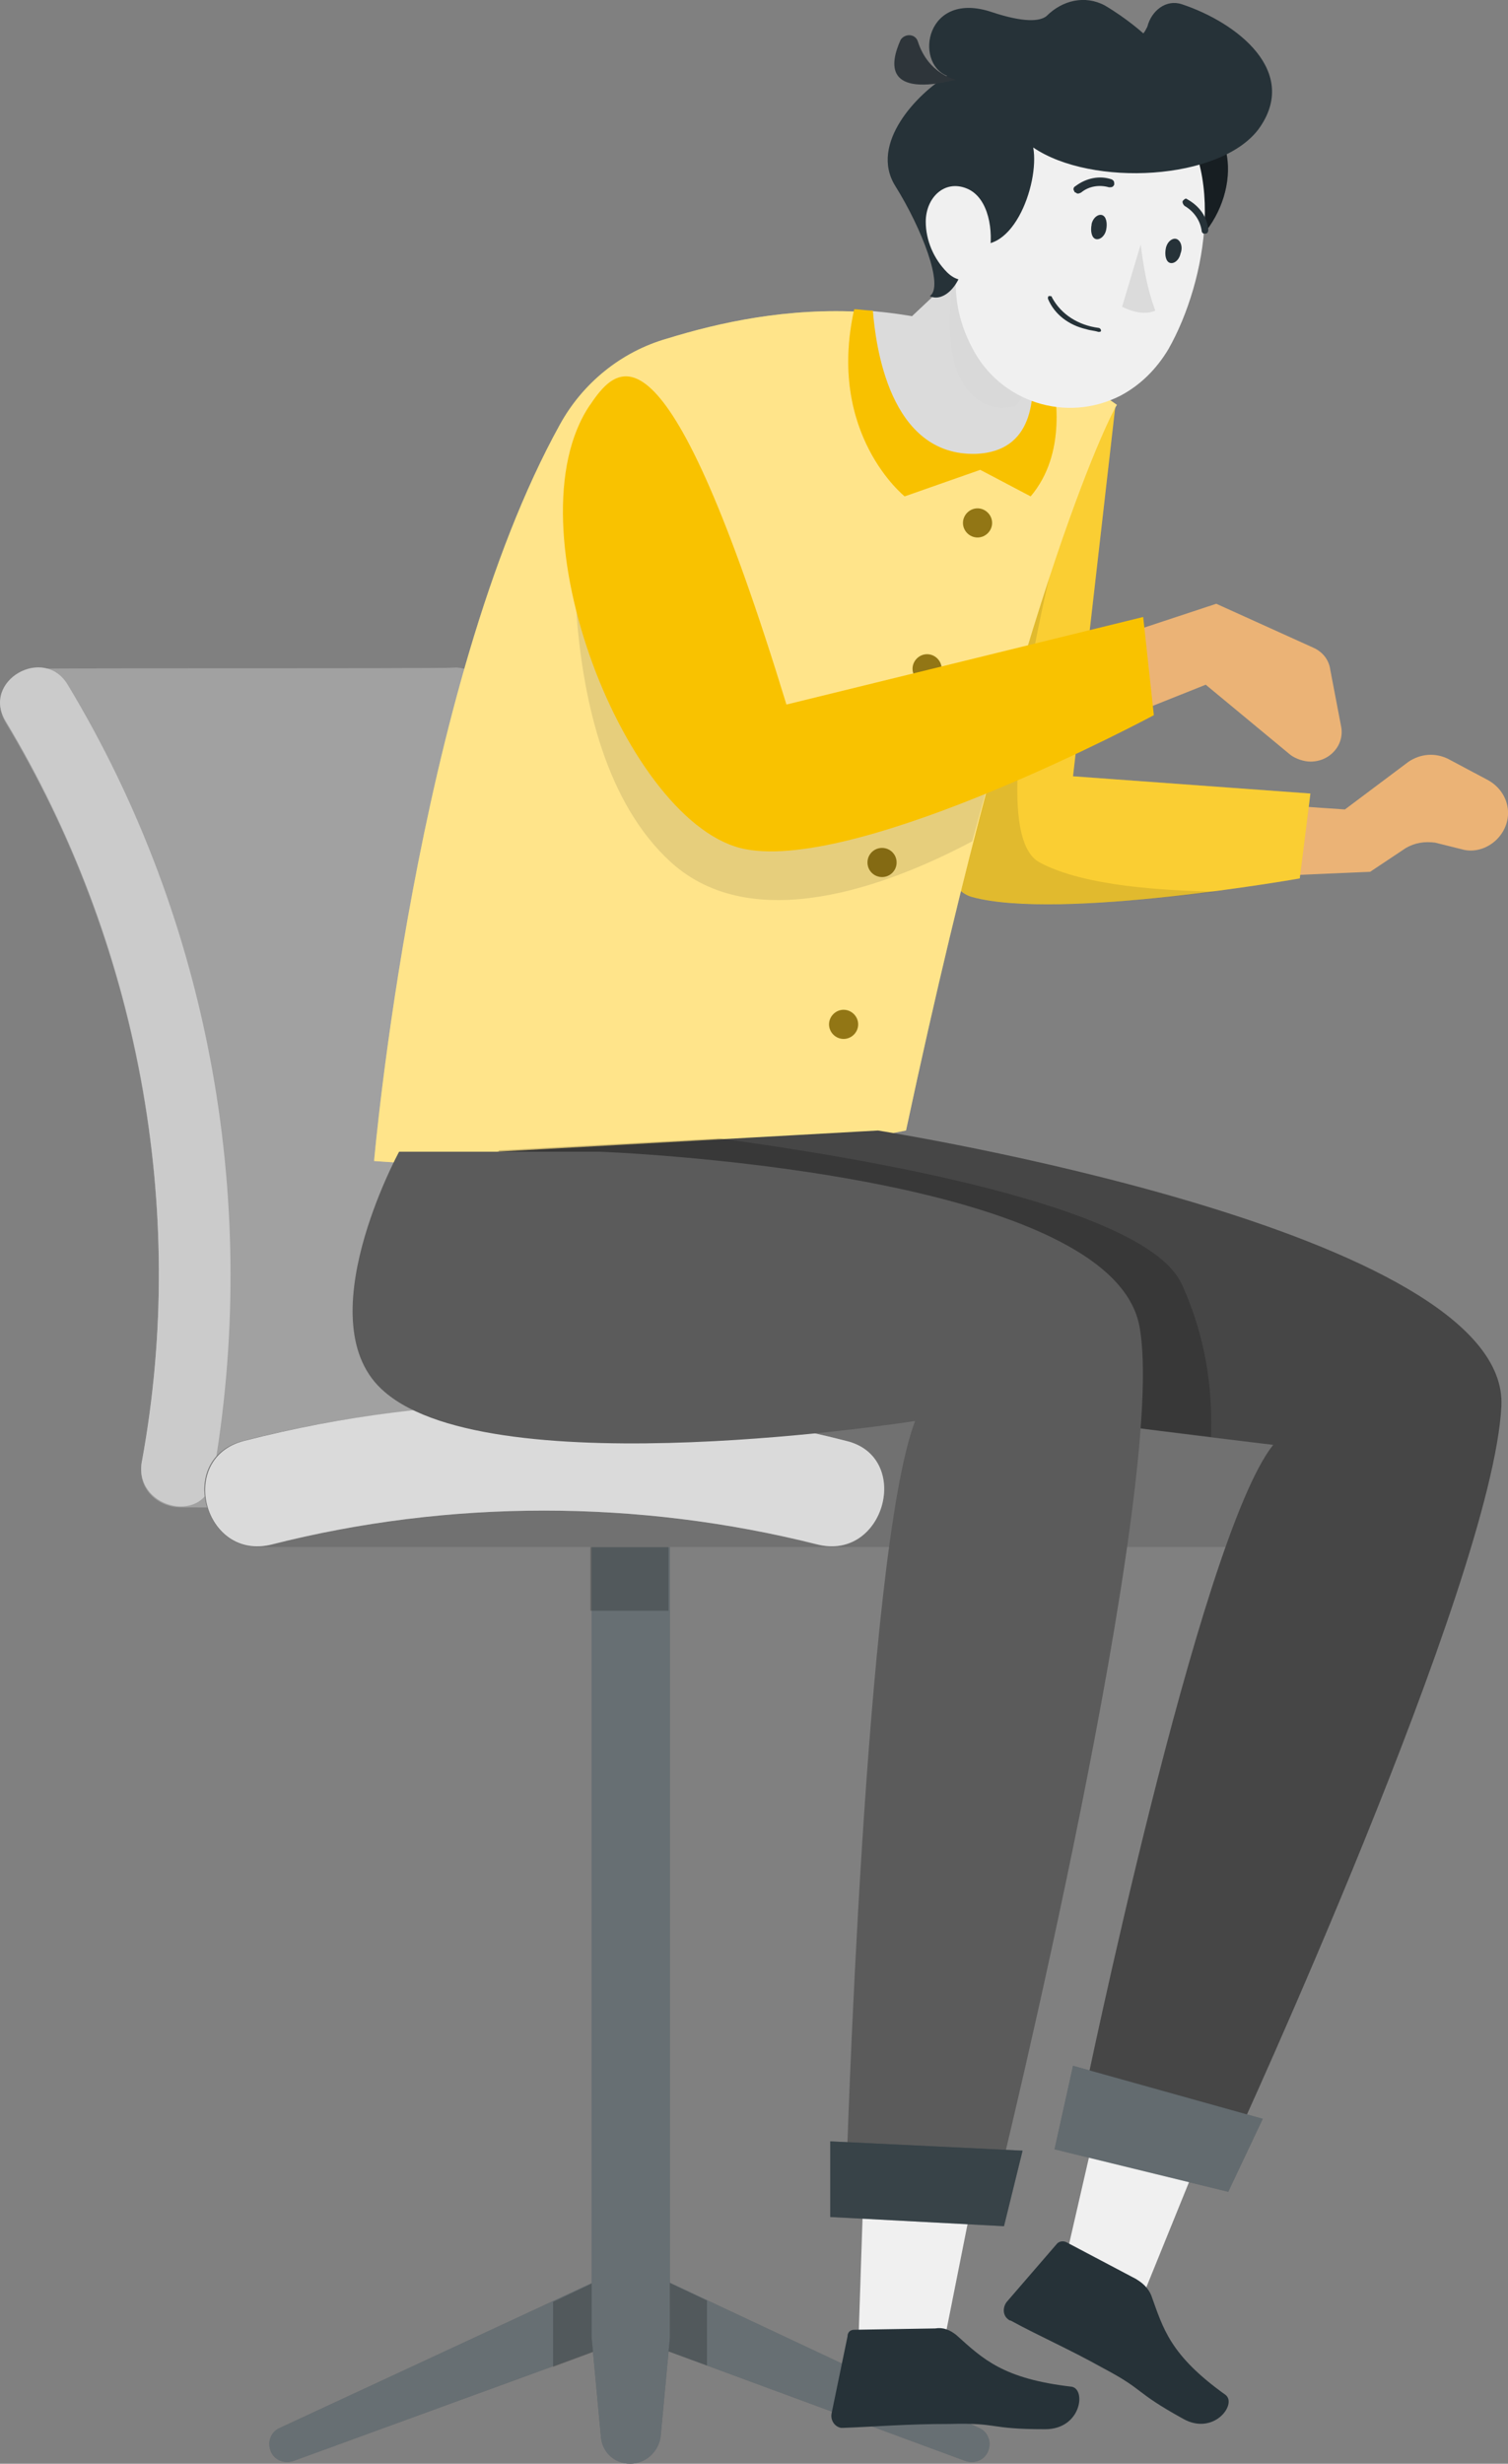 <?xml version="1.0" encoding="UTF-8"?>
<svg id="Layer_2" data-name="Layer 2" xmlns="http://www.w3.org/2000/svg" viewBox="0 0 145.92 238.35">
  <rect x="0" y="0" width="145.92" height="238.35" fill="#808080" stroke="none"/>
  <defs>
    <style>
      .cls-1, .cls-2, .cls-3, .cls-4, .cls-5, .cls-6, .cls-7, .cls-8, .cls-9, .cls-10, .cls-11, .cls-12, .cls-13, .cls-14, .cls-15, .cls-16, .cls-17, .cls-18, .cls-19, .cls-20, .cls-21, .cls-22, .cls-23, .cls-24, .cls-25, .cls-26 {
        stroke-width: 0px;
      }

      .cls-1, .cls-20 {
        fill: #f9c200;
      }

      .cls-2, .cls-6 {
        opacity: .4;
      }

      .cls-3 {
        fill: #927615;
      }

      .cls-4, .cls-7, .cls-20 {
        opacity: .2;
      }

      .cls-5, .cls-7, .cls-10 {
        fill: #fff;
      }

      .cls-5, .cls-9, .cls-17 {
        opacity: .1;
      }

      .cls-6, .cls-25 {
        fill: #ffe58b;
      }

      .cls-8, .cls-11 {
        fill: #f0f0f0;
      }

      .cls-10, .cls-11, .cls-19, .cls-21 {
        opacity: .3;
      }

      .cls-12 {
        fill: #a1a1a1;
      }

      .cls-13 {
        fill: #ebb376;
      }

      .cls-14 {
        fill: #2e353a;
      }

      .cls-15 {
        fill: #263238;
      }

      .cls-16 {
        fill: #cbcbcb;
      }

      .cls-17, .cls-23 {
        fill: #c5c5c5;
      }

      .cls-18 {
        fill: #464646;
      }

      .cls-19 {
        fill: #636b6f;
      }

      .cls-22 {
        fill: #dbdbdb;
      }

      .cls-24 {
        fill: #c9c9c9;
      }

      .cls-26 {
        fill: #5b5b5b;
      }
    </style>
  </defs>
  <g id="Layer_1-2" data-name="Layer 1">
    <g>
      <path class="cls-15" d="M93.44,238.09l-32.34-11.94-32.73,11.94c-1.16.38-2.31-.39-2.31-1.67,0-.64.39-1.28,1.03-1.54l34.01-15.79,33.62,15.79c.64.26,1.03.9,1.03,1.54,0,1.28-1.16,2.05-2.31,1.67Z"/>
      <path class="cls-10" d="M93.44,238.09l-32.34-11.94-32.73,11.94c-1.16.38-2.31-.39-2.31-1.67,0-.64.39-1.28,1.03-1.54l34.01-15.79,33.62,15.79c.64.26,1.03.9,1.03,1.54,0,1.28-1.16,2.05-2.31,1.67Z"/>
      <polygon class="cls-4" points="53.52 228.98 61.09 226.16 68.41 228.85 68.41 222.56 61.09 219.1 53.52 222.69 53.52 228.98"/>
      <path class="cls-15" d="M60.97,238.35c-1.54,0-2.7-1.15-2.82-2.57l-.9-9.62v-79.57h7.57v79.57l-.9,9.62c-.26,1.54-1.54,2.57-2.95,2.57Z"/>
      <path class="cls-10" d="M60.97,238.35c-1.54,0-2.7-1.15-2.82-2.57l-.9-9.62v-79.57h7.57v79.57l-.9,9.62c-.26,1.54-1.54,2.57-2.95,2.57Z"/>
      <rect class="cls-4" x="57.12" y="146.59" width="7.57" height="9.24"/>
      <path class="cls-24" d="M44.03,64.58c1.03,0,2.18.51,2.82,1.67,13.86,22.97,18.74,50.57,13.99,77-.26,1.67-1.41,2.44-2.7,2.57-2.05.13-39.27,0-40.68,0-2.05,0-4.24-1.67-3.72-4.36,4.49-24.51-.39-50.31-13.22-71.61-1.54-2.7.77-5.13,3.08-5.13,1.03-.13,37.99,0,40.43-.13Z"/>
      <path class="cls-4" d="M44.03,64.58c1.03,0,2.18.51,2.82,1.67,13.86,22.97,18.74,50.57,13.99,77-.26,1.67-1.41,2.44-2.7,2.57-2.05.13-39.27,0-40.68,0-2.05,0-4.24-1.67-3.72-4.36,4.49-24.51-.39-50.31-13.22-71.61-1.54-2.7.77-5.13,3.08-5.13,1.03-.13,37.99,0,40.43-.13Z"/>
      <path class="cls-23" d="M13.74,141.32c4.49-24.51-.39-50.31-13.22-71.61-2.31-3.85,3.72-7.32,6.03-3.47,13.86,22.97,18.74,50.57,13.99,77-.9,4.36-7.7,2.57-6.8-1.93Z"/>
      <path class="cls-5" d="M13.74,141.32c4.49-24.51-.39-50.31-13.22-71.61-2.31-3.85,3.72-7.32,6.03-3.47,13.86,22.97,18.74,50.57,13.99,77-.9,4.36-7.7,2.57-6.8-1.93Z"/>
      <path class="cls-12" d="M129.76,139.4c-8.6-2.18-17.33-3.34-26.05-3.59-9.11-.26-42.99,0-51.08,0-9.75,0-19.64,1.16-29.13,3.59-6.03,1.54-4.11,10.14,1.28,10.27h103.44c5.65.26,7.7-8.73,1.54-10.27Z"/>
      <path class="cls-21" d="M129.76,139.4c-8.6-2.18-17.33-3.34-26.05-3.59-9.11-.26-42.99,0-51.08,0-9.75,0-19.64,1.16-29.13,3.59-6.03,1.54-4.11,10.14,1.28,10.27h103.44c5.65.26,7.7-8.73,1.54-10.27Z"/>
      <path class="cls-16" d="M26.32,149.41c17.2-4.36,35.42-4.36,52.75,0,6.55,1.67,9.24-8.47,2.82-10.01-18.99-4.88-39.27-4.88-58.27,0-6.55,1.67-3.85,11.68,2.7,10.01Z"/>
      <path class="cls-10" d="M26.32,149.41c17.2-4.36,35.42-4.36,52.75,0,6.55,1.67,9.24-8.47,2.82-10.01-18.99-4.88-39.27-4.88-58.27,0-6.55,1.67-3.85,11.68,2.7,10.01Z"/>
      <path class="cls-13" d="M120.77,84.85l11.81-.51,3.47-2.31c.9-.51,1.8-.64,2.82-.51l2.57.64c1.28.38,2.7-.13,3.59-1.16,1.54-1.8,1.03-4.36-1.03-5.52l-3.85-2.05c-1.28-.64-2.7-.51-3.85.26l-6.16,4.62-9.37-.64v7.19Z"/>
      <path class="cls-1" d="M107.94,39.16l-4.11,35.94,22.97,1.67-1.03,8.21s-23.23,4.11-31.7,1.8c-8.47-2.31,2.82-41.2,2.82-41.2l11.04-6.42Z"/>
      <path class="cls-7" d="M107.94,39.16l-4.11,35.94,22.97,1.67-1.03,8.21s-23.23,4.11-31.7,1.8c-8.47-2.31,2.82-41.2,2.82-41.2l11.04-6.42Z"/>
      <path class="cls-9" d="M100.62,83.44c-6.03-3.08,2.05-32.98,4.88-42.87l-8.6,5.01s-11.29,38.89-2.82,41.2c5.26,1.41,16.04.39,23.61-.51-5.13-.13-12.71-.51-17.07-2.82Z"/>
      <path class="cls-25" d="M87.66,109.37s-23.61,5-51.46,2.95c0,0,3.98-45.95,17.97-71.23,2.18-3.98,5.9-7.06,10.4-8.34,10.01-3.08,26.31-5.9,43.51,6.42-.13,0-8.86,16.17-20.41,70.2Z"/>
      <path class="cls-6" d="M87.66,109.37s-23.61,5-51.46,2.95c0,0,3.98-45.95,17.97-71.23,2.18-3.98,5.9-7.06,10.4-8.34,10.01-3.08,26.31-5.9,43.51,6.42-.13,0-8.86,16.17-20.41,70.2Z"/>
      <path class="cls-3" d="M96,50.59c0,.77-.64,1.41-1.41,1.41s-1.41-.64-1.41-1.41.64-1.41,1.41-1.41,1.41.64,1.41,1.41Z"/>
      <path class="cls-3" d="M91.12,64.7c0,.77-.64,1.41-1.41,1.41s-1.41-.64-1.41-1.41.64-1.41,1.41-1.41,1.41.64,1.41,1.41Z"/>
      <path class="cls-3" d="M85.35,84.85c.78,0,1.41-.63,1.41-1.41s-.63-1.41-1.41-1.41-1.41.63-1.41,1.41.63,1.41,1.41,1.41Z"/>
      <path class="cls-3" d="M83.04,99.1c0,.77-.64,1.41-1.41,1.41s-1.41-.64-1.41-1.41.64-1.41,1.41-1.41,1.41.64,1.41,1.41Z"/>
      <path class="cls-9" d="M97.67,68.3l-17.45,3.98-13.73-3.72-5.39-15.53-1.16-8.73h-3.85s-3.72,27.72,8.86,39.14c7.83,7.06,20.66,2.44,29.13-2.05,1.28-4.75,2.57-9.11,3.59-13.09Z"/>
      <polygon class="cls-8" points="108.97 193.04 102.93 219.35 110.51 222.3 121.29 195.74 108.97 193.04"/>
      <path class="cls-15" d="M109.99,220.51l-6.8-3.59c-.26-.13-.64-.13-.9.13l-4.88,5.65c-.39.51-.39,1.28.13,1.67,0,0,.13.13.26.13,2.82,1.54,5.52,2.69,8.98,4.62,4.11,2.18,2.82,2.18,7.7,4.88,2.95,1.67,5.26-1.41,4.11-2.31-5.39-3.85-6.03-6.42-7.19-9.63-.26-.64-.77-1.16-1.41-1.54Z"/>
      <path class="cls-18" d="M48.13,111.42l36.83-2.05s61.22,9.63,60.32,26.69c-.9,17.07-25.8,71.1-25.8,71.1l-14.63-4.11s11.17-54.29,18.35-63.27c0,0-45.69-5.39-57.11-8.47-6.29-1.54-21.43,1.28-17.97-19.89Z"/>
      <path class="cls-4" d="M117.18,139.01c.13-3.46-.13-8.86-2.82-14.76-3.47-7.7-31.44-12.32-44.79-14.12l-21.3,1.16c-3.47,21.18,11.68,18.35,17.97,20.02,8.73,2.44,37.99,6.16,50.95,7.7Z"/>
      <polygon class="cls-8" points="83.94 200.23 83.04 227.31 91.13 227.7 96.52 200.62 83.94 200.23"/>
      <path class="cls-15" d="M90.48,225.26l-7.83.13c-.39,0-.64.26-.64.64l-1.54,7.44c-.13.64.26,1.28.9,1.41h.26c3.34-.13,6.16-.38,10.27-.38,4.88-.13,3.59.51,9.24.51,3.47,0,3.98-3.85,2.57-4.11-6.67-.77-8.6-2.69-11.17-5-.64-.51-1.28-.77-2.05-.64Z"/>
      <path class="cls-26" d="M58.01,111.42s49.28,1.8,52.23,16.81c2.95,15.14-13.6,82.65-13.6,82.65h-14.76s1.8-60.7,6.67-73.41c0,0-40.68,6.42-51.34-2.82-7.7-6.54,1.41-23.23,1.41-23.23h19.38Z"/>
      <polygon class="cls-15" points="103.83 199.85 122.19 204.98 118.85 212.04 102.04 207.93 103.83 199.85"/>
      <polygon class="cls-11" points="103.83 199.85 122.19 204.98 118.85 212.04 102.04 207.93 103.83 199.85"/>
      <path class="cls-13" d="M102.93,63.29l14.76-4.88,9.37,4.24c.9.39,1.54,1.16,1.67,2.18l1.03,5.39c.39,1.8-1.03,3.46-2.95,3.46-.64,0-1.41-.26-1.93-.64l-8.21-6.8-12.83,5.13-.9-8.09Z"/>
      <polygon class="cls-15" points="80.34 207.16 98.95 208.06 97.15 215.37 80.34 214.48 80.34 207.16"/>
      <polygon class="cls-19" points="80.34 207.16 98.95 208.06 97.15 215.37 80.34 214.48 80.34 207.16"/>
      <path class="cls-1" d="M57.11,39.16c2.82-4.23,7.44-8.73,18.99,29l34.52-8.47,1.03,9.5s-28.23,15.14-39.53,12.96c-11.42-2.18-22.97-31.31-15.02-42.99Z"/>
      <path class="cls-22" d="M93.18,25.95l-6.55,6.16s2.57,7.96,9.11,7.96,2.57-10.14,2.57-10.14l-5.13-3.98Z"/>
      <path class="cls-22" d="M96.64,44.68l3.21-1.67,1.28-2.05-.51-6.29c-5.9-2.95-11.55-4.24-16.81-4.62l-.26,2.95,3.59,10.27,4.11,1.41h5.39Z"/>
      <path class="cls-1" d="M94.85,45.45l4.88,2.57c3.47-4.11,2.57-9.88,1.8-12.96-.64-.26-1.16-.64-1.8-.9.64,4.62.13,9.5-5.26,9.75-8.47.26-9.75-10.65-10.01-13.86-.64,0-1.28-.13-1.8-.13-2.7,12.06,4.88,18.1,4.88,18.1l7.32-2.57Z"/>
      <path class="cls-20" d="M94.85,45.45l4.88,2.57c3.47-4.11,2.57-9.88,1.8-12.96-.64-.26-1.16-.64-1.8-.9.64,4.62.13,9.5-5.26,9.75-8.47.26-9.75-10.65-10.01-13.86-.64,0-1.28-.13-1.8-.13-2.7,12.06,4.88,18.1,4.88,18.1l7.32-2.57Z"/>
      <path class="cls-15" d="M115.9,10.67c4.75,3.08,3.34,10.65-1.54,13.86-1.41-8.73,1.54-13.86,1.54-13.86Z"/>
      <path class="cls-2" d="M115.9,10.67c4.75,3.08,3.34,10.65-1.54,13.86-1.41-8.73,1.54-13.86,1.54-13.86Z"/>
      <path class="cls-17" d="M98.31,30.05l-5.13-3.98-.9.77c-.51,2.95-1.03,9.24,2.18,11.68,1.28,1.03,2.57,1.03,3.72.77,2.82-2.44.13-9.24.13-9.24Z"/>
      <path class="cls-8" d="M94.46,15.68c-1.8,8.09-3.21,12.58-.39,17.97,2.7,5.26,9.11,7.32,14.37,4.62,1.93-1.03,3.47-2.57,4.62-4.49,3.72-6.55,5.9-18.61-.77-24.13-4.49-3.98-11.29-3.47-15.27,1.03-1.41,1.41-2.18,3.21-2.57,5Z"/>
      <path class="cls-15" d="M93.56,23.25c4.24,2.18,7.06-5.39,6.42-8.98,5.65,3.85,18.1,3.21,21.82-1.8,3.98-5.52-2.05-10.27-7.44-12.06-1.54-.51-2.95.64-3.34,2.18-.13.26-.26.51-.39.64,0,0-1.54-1.41-3.72-2.7-1.93-1.03-4.11-.51-5.65,1.03-.64.51-2.18.64-5.26-.38-6.42-2.18-7.57,4.88-4.36,6.16-2.82,1.67-7.57,6.55-5.01,10.65,2.57,4.11,4.75,9.75,3.34,10.65,1.16.64,3.47-.77,3.59-5.39Z"/>
      <path class="cls-8" d="M89.58,21.45c0,1.8.77,3.59,2.05,4.88,1.67,1.67,3.59.39,4.11-1.8.39-2.05,0-5.39-2.18-6.29-2.18-.9-3.98.9-3.98,3.21Z"/>
      <path class="cls-15" d="M105.63,21.71c-.13.64,0,1.28.38,1.41.39.13.9-.26,1.03-.9.13-.64,0-1.28-.39-1.41-.39-.13-.9.26-1.03.9Z"/>
      <path class="cls-15" d="M112.81,24.02c-.13.64,0,1.28.39,1.41.39.13.9-.26,1.03-.9.26-.64,0-1.28-.39-1.41-.39-.13-.9.26-1.03.9Z"/>
      <path class="cls-22" d="M110.38,23.63c.26,2.18.64,4.36,1.41,6.42-1.41.64-3.21-.38-3.21-.38l1.8-6.03Z"/>
      <path class="cls-15" d="M104.09,18.63s-.13,0-.13-.13c-.13-.13-.13-.38.13-.51,1.03-.77,2.31-1.03,3.47-.64.26.13.26.26.26.51-.13.26-.26.26-.51.26-.9-.26-1.93-.13-2.7.51-.26.13-.39.13-.51,0Z"/>
      <path class="cls-15" d="M116.54,22.61c-.13,0-.26-.13-.26-.26-.13-1.03-.77-1.92-1.67-2.44-.13-.13-.26-.39-.13-.51.13-.13.26-.26.39-.13,1.16.64,1.93,1.67,2.05,2.95,0,.26-.13.38-.26.38t-.13,0Z"/>
      <path class="cls-15" d="M105.12,31.85c.39.13.77.13,1.16.26.13,0,.26,0,.26-.13s-.13-.26-.26-.26c-1.93-.26-3.59-1.28-4.49-2.95,0-.13-.13-.13-.26-.13s-.13.13-.13.26c.64,1.54,2.05,2.57,3.72,2.95Z"/>
      <path class="cls-14" d="M92.53,7.72s-2.7-.51-3.72-3.72c-.26-.77-1.28-.77-1.67-.13-1.03,2.31-1.54,5.52,5.39,3.85Z"/>
    </g>
  </g>
</svg>